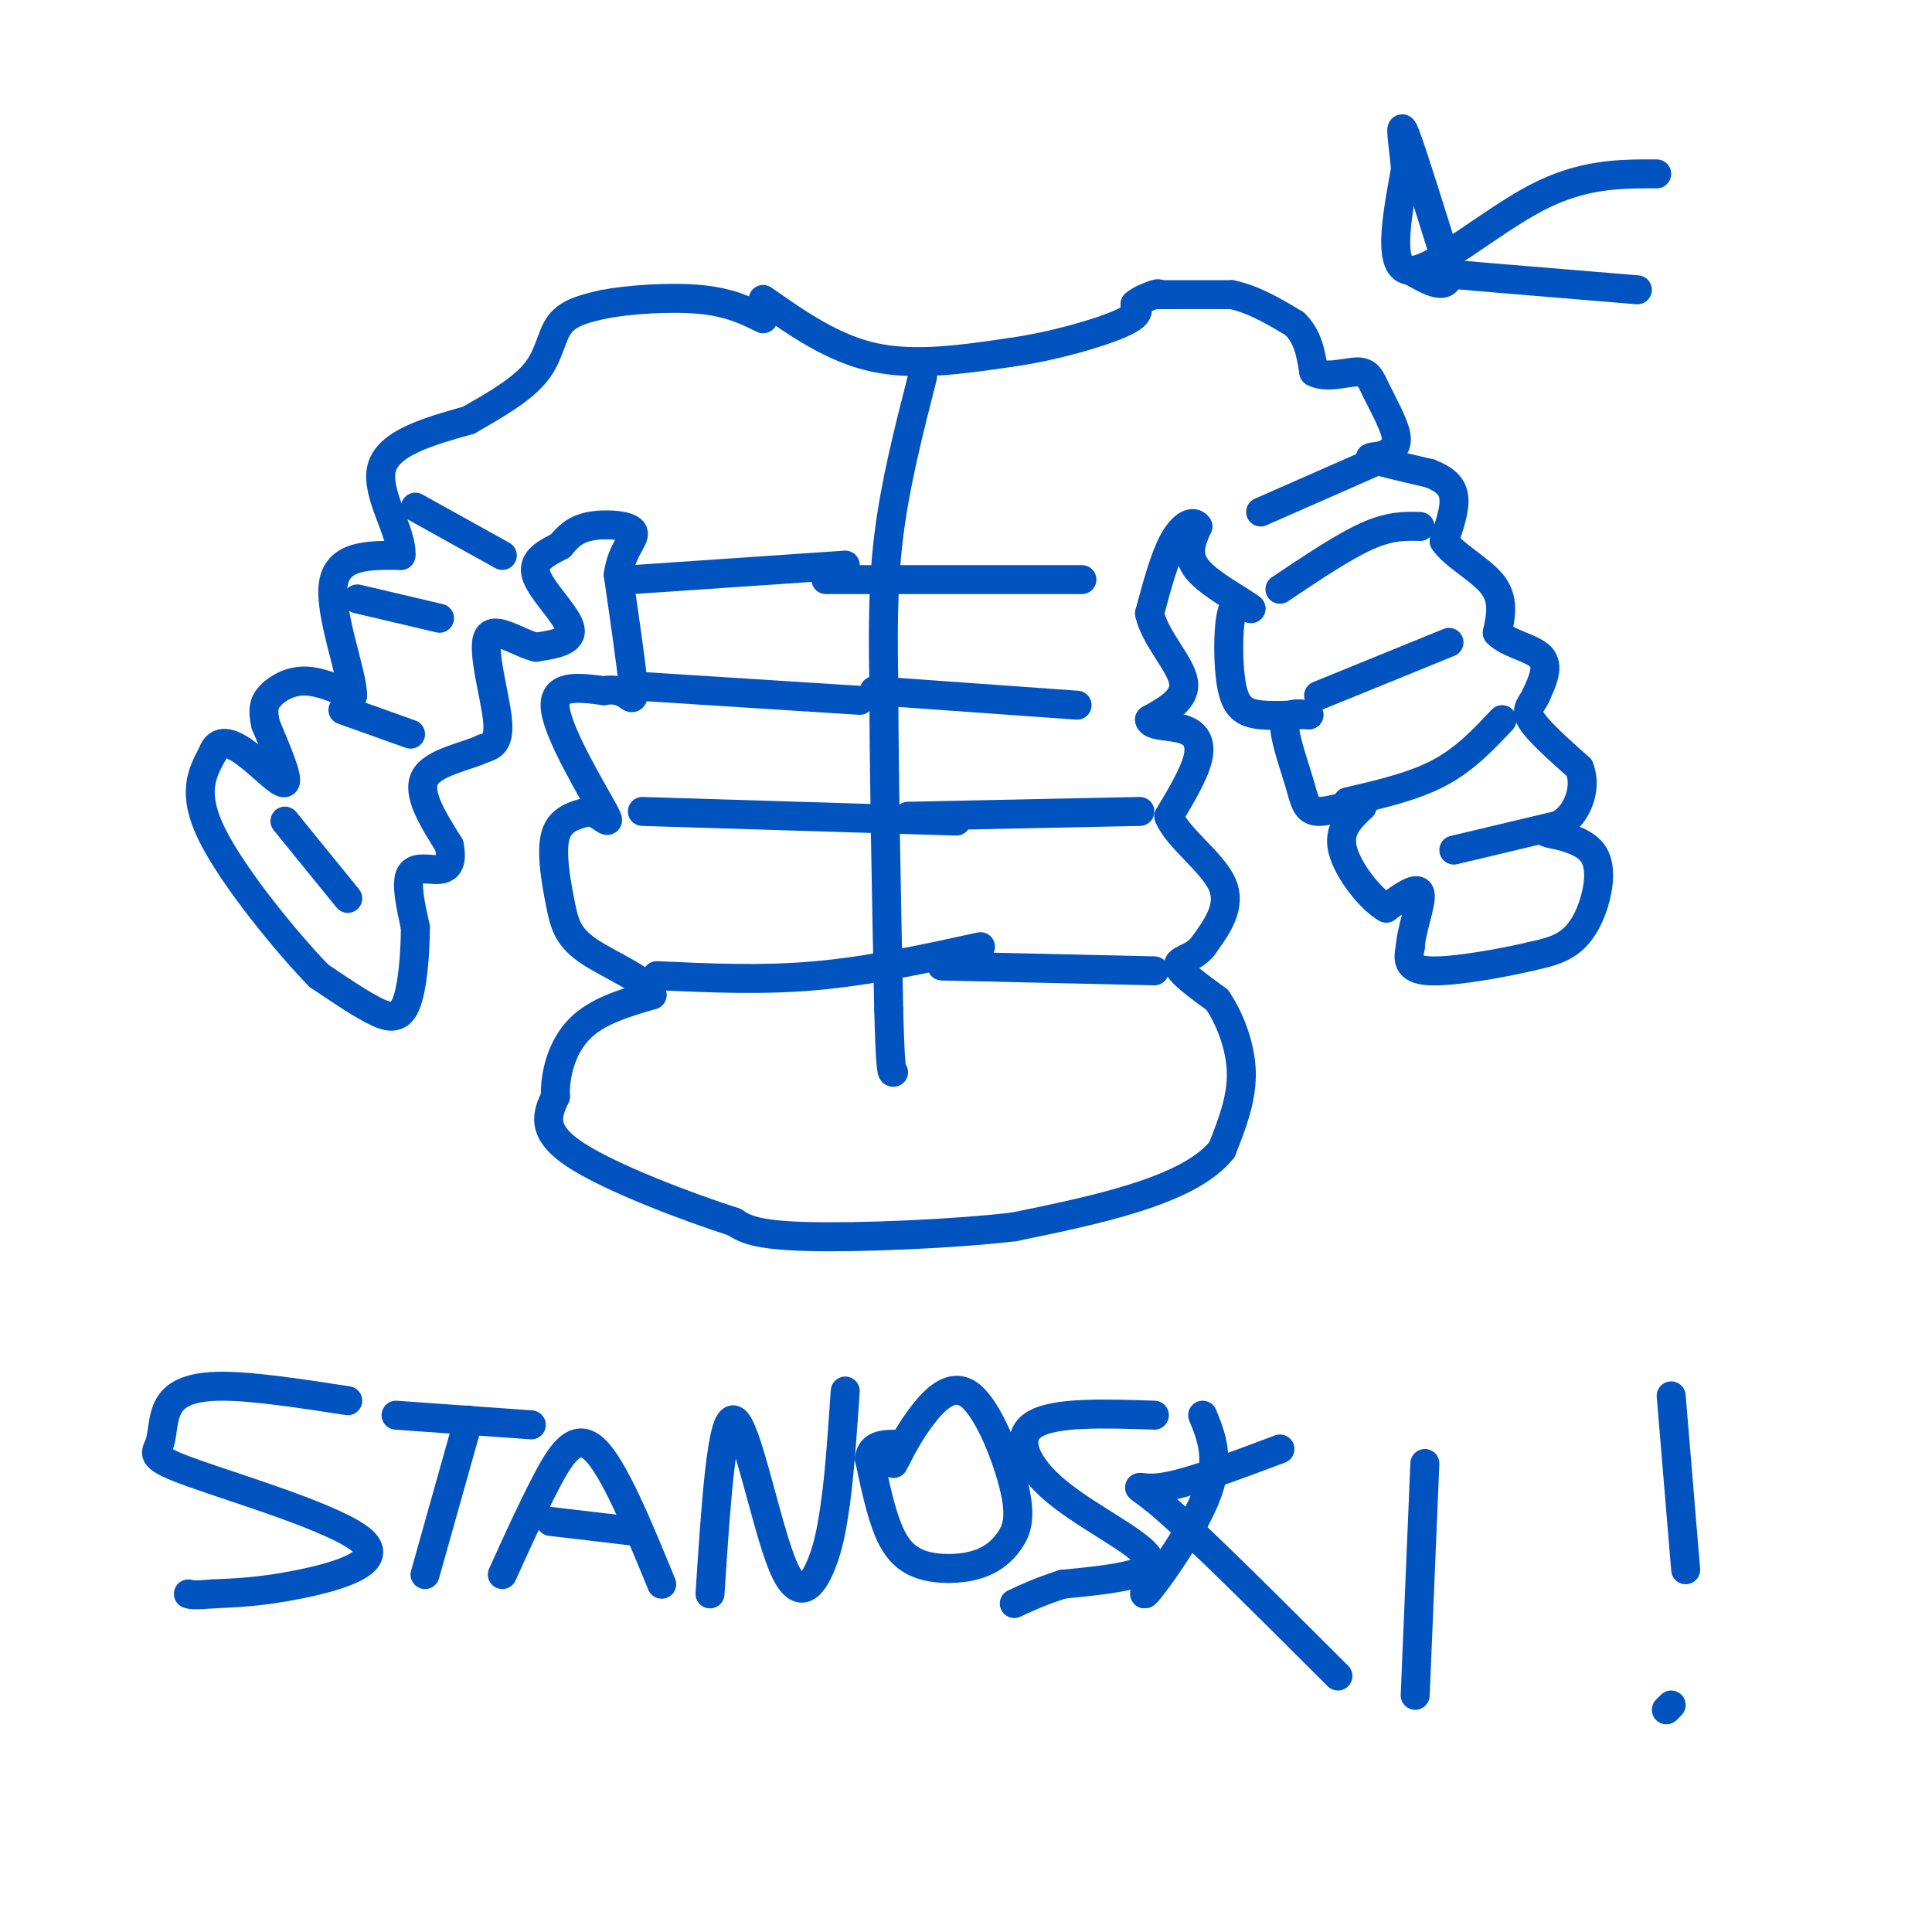 <svg viewBox='0 0 400 400' version='1.1' xmlns='http://www.w3.org/2000/svg' xmlns:xlink='http://www.w3.org/1999/xlink'><g fill='none' stroke='rgb(1,83,192)' stroke-width='6' stroke-linecap='round' stroke-linejoin='round'><path d='M158,62c7.250,5.083 14.500,10.167 23,12c8.500,1.833 18.250,0.417 28,-1'/><path d='M209,73c9.333,-1.311 18.667,-4.089 23,-6c4.333,-1.911 3.667,-2.956 3,-4'/><path d='M235,63c1.167,-1.000 2.583,-1.500 4,-2'/><path d='M239,61c0.833,-0.333 0.917,-0.167 1,0'/><path d='M240,61c2.667,0.000 8.833,0.000 15,0'/><path d='M255,61c4.667,1.000 8.833,3.500 13,6'/><path d='M268,67c2.833,2.667 3.417,6.333 4,10'/><path d='M272,77c2.485,1.435 6.697,0.024 9,0c2.303,-0.024 2.697,1.340 4,4c1.303,2.660 3.515,6.617 4,9c0.485,2.383 -0.758,3.191 -2,4'/><path d='M287,94c-1.511,0.711 -4.289,0.489 -3,1c1.289,0.511 6.644,1.756 12,3'/><path d='M296,98c3.067,1.178 4.733,2.622 5,5c0.267,2.378 -0.867,5.689 -2,9'/><path d='M299,112c1.867,2.956 7.533,5.844 10,9c2.467,3.156 1.733,6.578 1,10'/><path d='M310,131c2.200,2.311 7.200,3.089 9,5c1.800,1.911 0.400,4.956 -1,8'/><path d='M318,144c-0.822,1.911 -2.378,2.689 -1,5c1.378,2.311 5.689,6.156 10,10'/><path d='M327,159c1.429,3.643 0.000,7.750 -2,10c-2.000,2.250 -4.571,2.643 -5,3c-0.429,0.357 1.286,0.679 3,1'/><path d='M323,173c1.995,0.573 5.483,1.504 7,4c1.517,2.496 1.062,6.557 0,10c-1.062,3.443 -2.732,6.270 -5,8c-2.268,1.730 -5.134,2.365 -8,3'/><path d='M317,198c-5.733,1.356 -16.067,3.244 -21,3c-4.933,-0.244 -4.467,-2.622 -4,-5'/><path d='M292,196c0.133,-3.356 2.467,-9.244 2,-11c-0.467,-1.756 -3.733,0.622 -7,3'/><path d='M287,188c-3.267,-1.800 -7.933,-7.800 -9,-12c-1.067,-4.200 1.467,-6.600 4,-9'/><path d='M282,167c-1.241,-0.987 -6.343,1.045 -9,1c-2.657,-0.045 -2.869,-2.166 -4,-6c-1.131,-3.834 -3.180,-9.381 -3,-12c0.180,-2.619 2.590,-2.309 5,-2'/><path d='M271,148c-1.140,-0.182 -6.491,0.364 -10,0c-3.509,-0.364 -5.175,-1.636 -6,-6c-0.825,-4.364 -0.807,-11.818 0,-15c0.807,-3.182 2.404,-2.091 4,-1'/><path d='M259,126c-1.822,-1.533 -8.378,-4.867 -11,-8c-2.622,-3.133 -1.311,-6.067 0,-9'/><path d='M248,109c-0.889,-1.400 -3.111,-0.400 -5,3c-1.889,3.400 -3.444,9.200 -5,15'/><path d='M238,127c1.089,5.089 6.311,10.311 7,14c0.689,3.689 -3.156,5.844 -7,8'/><path d='M238,149c0.250,1.476 4.375,1.167 7,2c2.625,0.833 3.750,2.810 3,6c-0.750,3.190 -3.375,7.595 -6,12'/><path d='M242,169c1.689,4.400 8.911,9.400 11,14c2.089,4.600 -0.956,8.800 -4,13'/><path d='M249,196c-2.089,2.600 -5.311,2.600 -5,4c0.311,1.400 4.156,4.200 8,7'/><path d='M252,207c2.533,3.711 4.867,9.489 5,15c0.133,5.511 -1.933,10.756 -4,16'/><path d='M253,238c-3.511,4.444 -10.289,7.556 -18,10c-7.711,2.444 -16.356,4.222 -25,6'/><path d='M210,254c-12.778,1.511 -32.222,2.289 -43,2c-10.778,-0.289 -12.889,-1.644 -15,-3'/><path d='M152,253c-9.489,-3.044 -25.711,-9.156 -33,-14c-7.289,-4.844 -5.644,-8.422 -4,-12'/><path d='M115,227c-0.178,-4.667 1.378,-10.333 5,-14c3.622,-3.667 9.311,-5.333 15,-7'/><path d='M135,206c-0.298,-2.722 -8.544,-6.029 -13,-9c-4.456,-2.971 -5.123,-5.608 -6,-10c-0.877,-4.392 -1.965,-10.541 -1,-14c0.965,-3.459 3.982,-4.230 7,-5'/><path d='M122,168c2.476,0.429 5.167,4.000 3,0c-2.167,-4.000 -9.190,-15.571 -10,-21c-0.810,-5.429 4.595,-4.714 10,-4'/><path d='M125,143c2.583,-0.476 4.042,0.333 5,1c0.958,0.667 1.417,1.190 1,-3c-0.417,-4.190 -1.708,-13.095 -3,-22'/><path d='M128,119c0.679,-5.333 3.875,-7.667 3,-9c-0.875,-1.333 -5.821,-1.667 -9,-1c-3.179,0.667 -4.589,2.333 -6,4'/><path d='M116,113c-2.560,1.369 -5.958,2.792 -5,6c0.958,3.208 6.274,8.202 7,11c0.726,2.798 -3.137,3.399 -7,4'/><path d='M111,134c-3.500,-0.774 -8.750,-4.708 -10,-2c-1.250,2.708 1.500,12.060 2,17c0.500,4.940 -1.250,5.470 -3,6'/><path d='M100,155c-3.356,1.644 -10.244,2.756 -12,6c-1.756,3.244 1.622,8.622 5,14'/><path d='M93,175c0.690,3.369 -0.083,4.792 -2,5c-1.917,0.208 -4.976,-0.798 -6,1c-1.024,1.798 -0.012,6.399 1,11'/><path d='M86,192c-0.012,5.179 -0.542,12.625 -2,16c-1.458,3.375 -3.845,2.679 -7,1c-3.155,-1.679 -7.077,-4.339 -11,-7'/><path d='M66,202c-6.600,-6.778 -17.600,-20.222 -22,-29c-4.400,-8.778 -2.200,-12.889 0,-17'/><path d='M44,156c1.060,-3.131 3.708,-2.458 7,0c3.292,2.458 7.226,6.702 8,6c0.774,-0.702 -1.613,-6.351 -4,-12'/><path d='M55,150c-0.690,-3.000 -0.417,-4.500 1,-6c1.417,-1.500 3.976,-3.000 7,-3c3.024,0.000 6.512,1.500 10,3'/><path d='M73,144c0.044,-4.378 -4.844,-16.822 -4,-23c0.844,-6.178 7.422,-6.089 14,-6'/><path d='M83,115c0.489,-4.489 -5.289,-12.711 -4,-18c1.289,-5.289 9.644,-7.644 18,-10'/><path d='M97,87c5.762,-3.262 11.167,-6.417 14,-10c2.833,-3.583 3.095,-7.595 5,-10c1.905,-2.405 5.452,-3.202 9,-4'/><path d='M125,63c5.267,-1.022 13.933,-1.578 20,-1c6.067,0.578 9.533,2.289 13,4'/><path d='M191,78c-2.833,11.083 -5.667,22.167 -7,33c-1.333,10.833 -1.167,21.417 -1,32'/><path d='M183,143c0.000,16.333 0.500,41.167 1,66'/><path d='M184,209c0.333,13.167 0.667,13.083 1,13'/><path d='M239,201c0.000,0.000 -44.000,-1.000 -44,-1'/><path d='M236,168c0.000,0.000 -48.000,1.000 -48,1'/><path d='M223,146c0.000,0.000 -42.000,-3.000 -42,-3'/><path d='M224,120c0.000,0.000 -53.000,0.000 -53,0'/><path d='M131,120c0.000,0.000 44.000,-3.000 44,-3'/><path d='M131,142c0.000,0.000 47.000,3.000 47,3'/><path d='M133,168c0.000,0.000 65.000,2.000 65,2'/><path d='M136,202c10.917,0.500 21.833,1.000 33,0c11.167,-1.000 22.583,-3.500 34,-6'/><path d='M261,106c0.000,0.000 25.000,-11.000 25,-11'/><path d='M265,122c6.583,-4.417 13.167,-8.833 18,-11c4.833,-2.167 7.917,-2.083 11,-2'/><path d='M273,144c0.000,0.000 27.000,-11.000 27,-11'/><path d='M279,166c6.833,-1.583 13.667,-3.167 19,-6c5.333,-2.833 9.167,-6.917 13,-11'/><path d='M301,176c0.000,0.000 21.000,-5.000 21,-5'/><path d='M104,115c0.000,0.000 -18.000,-10.000 -18,-10'/><path d='M91,128c0.000,0.000 -17.000,-4.000 -17,-4'/><path d='M85,152c0.000,0.000 -14.000,-5.000 -14,-5'/><path d='M72,186c0.000,0.000 -13.000,-16.000 -13,-16'/><path d='M72,290c-9.779,-1.501 -19.558,-3.003 -26,-3c-6.442,0.003 -9.545,1.510 -11,4c-1.455,2.490 -1.260,5.963 -2,8c-0.740,2.037 -2.415,2.639 7,6c9.415,3.361 29.919,9.482 35,14c5.081,4.518 -5.263,7.434 -13,9c-7.737,1.566 -12.869,1.783 -18,2'/><path d='M44,330c-3.833,0.333 -4.417,0.167 -5,0'/><path d='M82,293c0.000,0.000 28.000,2.000 28,2'/><path d='M97,294c0.000,0.000 -9.000,32.000 -9,32'/><path d='M104,326c3.000,-6.622 6.000,-13.244 9,-19c3.000,-5.756 6.000,-10.644 10,-7c4.000,3.644 9.000,15.822 14,28'/><path d='M131,317c0.000,0.000 -17.000,-2.000 -17,-2'/><path d='M147,330c1.202,-18.530 2.405,-37.060 5,-36c2.595,1.060 6.583,21.708 10,30c3.417,8.292 6.262,4.226 8,0c1.738,-4.226 2.369,-8.613 3,-13'/><path d='M173,311c0.833,-6.000 1.417,-14.500 2,-23'/><path d='M185,303c1.675,-3.276 3.350,-6.552 6,-10c2.650,-3.448 6.276,-7.067 10,-4c3.724,3.067 7.546,12.821 9,19c1.454,6.179 0.539,8.783 -1,11c-1.539,2.217 -3.701,4.048 -7,5c-3.299,0.952 -7.734,1.026 -11,0c-3.266,-1.026 -5.362,-3.150 -7,-7c-1.638,-3.850 -2.819,-9.425 -4,-15'/><path d='M180,302c0.333,-3.000 3.167,-3.000 6,-3'/><path d='M239,293c-10.458,-0.351 -20.917,-0.702 -25,2c-4.083,2.702 -1.792,8.458 5,14c6.792,5.542 18.083,10.869 19,14c0.917,3.131 -8.542,4.065 -18,5'/><path d='M220,328c-4.667,1.500 -7.333,2.750 -10,4'/><path d='M249,293c1.800,4.422 3.600,8.844 1,16c-2.600,7.156 -9.600,17.044 -12,20c-2.400,2.956 -0.200,-1.022 2,-5'/><path d='M265,300c-9.867,3.711 -19.733,7.422 -25,8c-5.267,0.578 -5.933,-1.978 1,4c6.933,5.978 21.467,20.489 36,35'/><path d='M295,303c0.000,0.000 -2.000,48.000 -2,48'/><path d='M345,354c0.000,0.000 1.000,-1.000 1,-1'/><path d='M346,289c0.000,0.000 3.000,36.000 3,36'/><path d='M343,36c-7.689,-0.022 -15.378,-0.044 -25,5c-9.622,5.044 -21.178,15.156 -26,15c-4.822,-0.156 -2.911,-10.578 -1,-21'/><path d='M291,35c-0.556,-6.067 -1.444,-10.733 0,-7c1.444,3.733 5.222,15.867 9,28'/><path d='M300,56c0.167,4.667 -3.917,2.333 -8,0'/><path d='M292,56c6.500,0.667 26.750,2.333 47,4'/></g>
</svg>